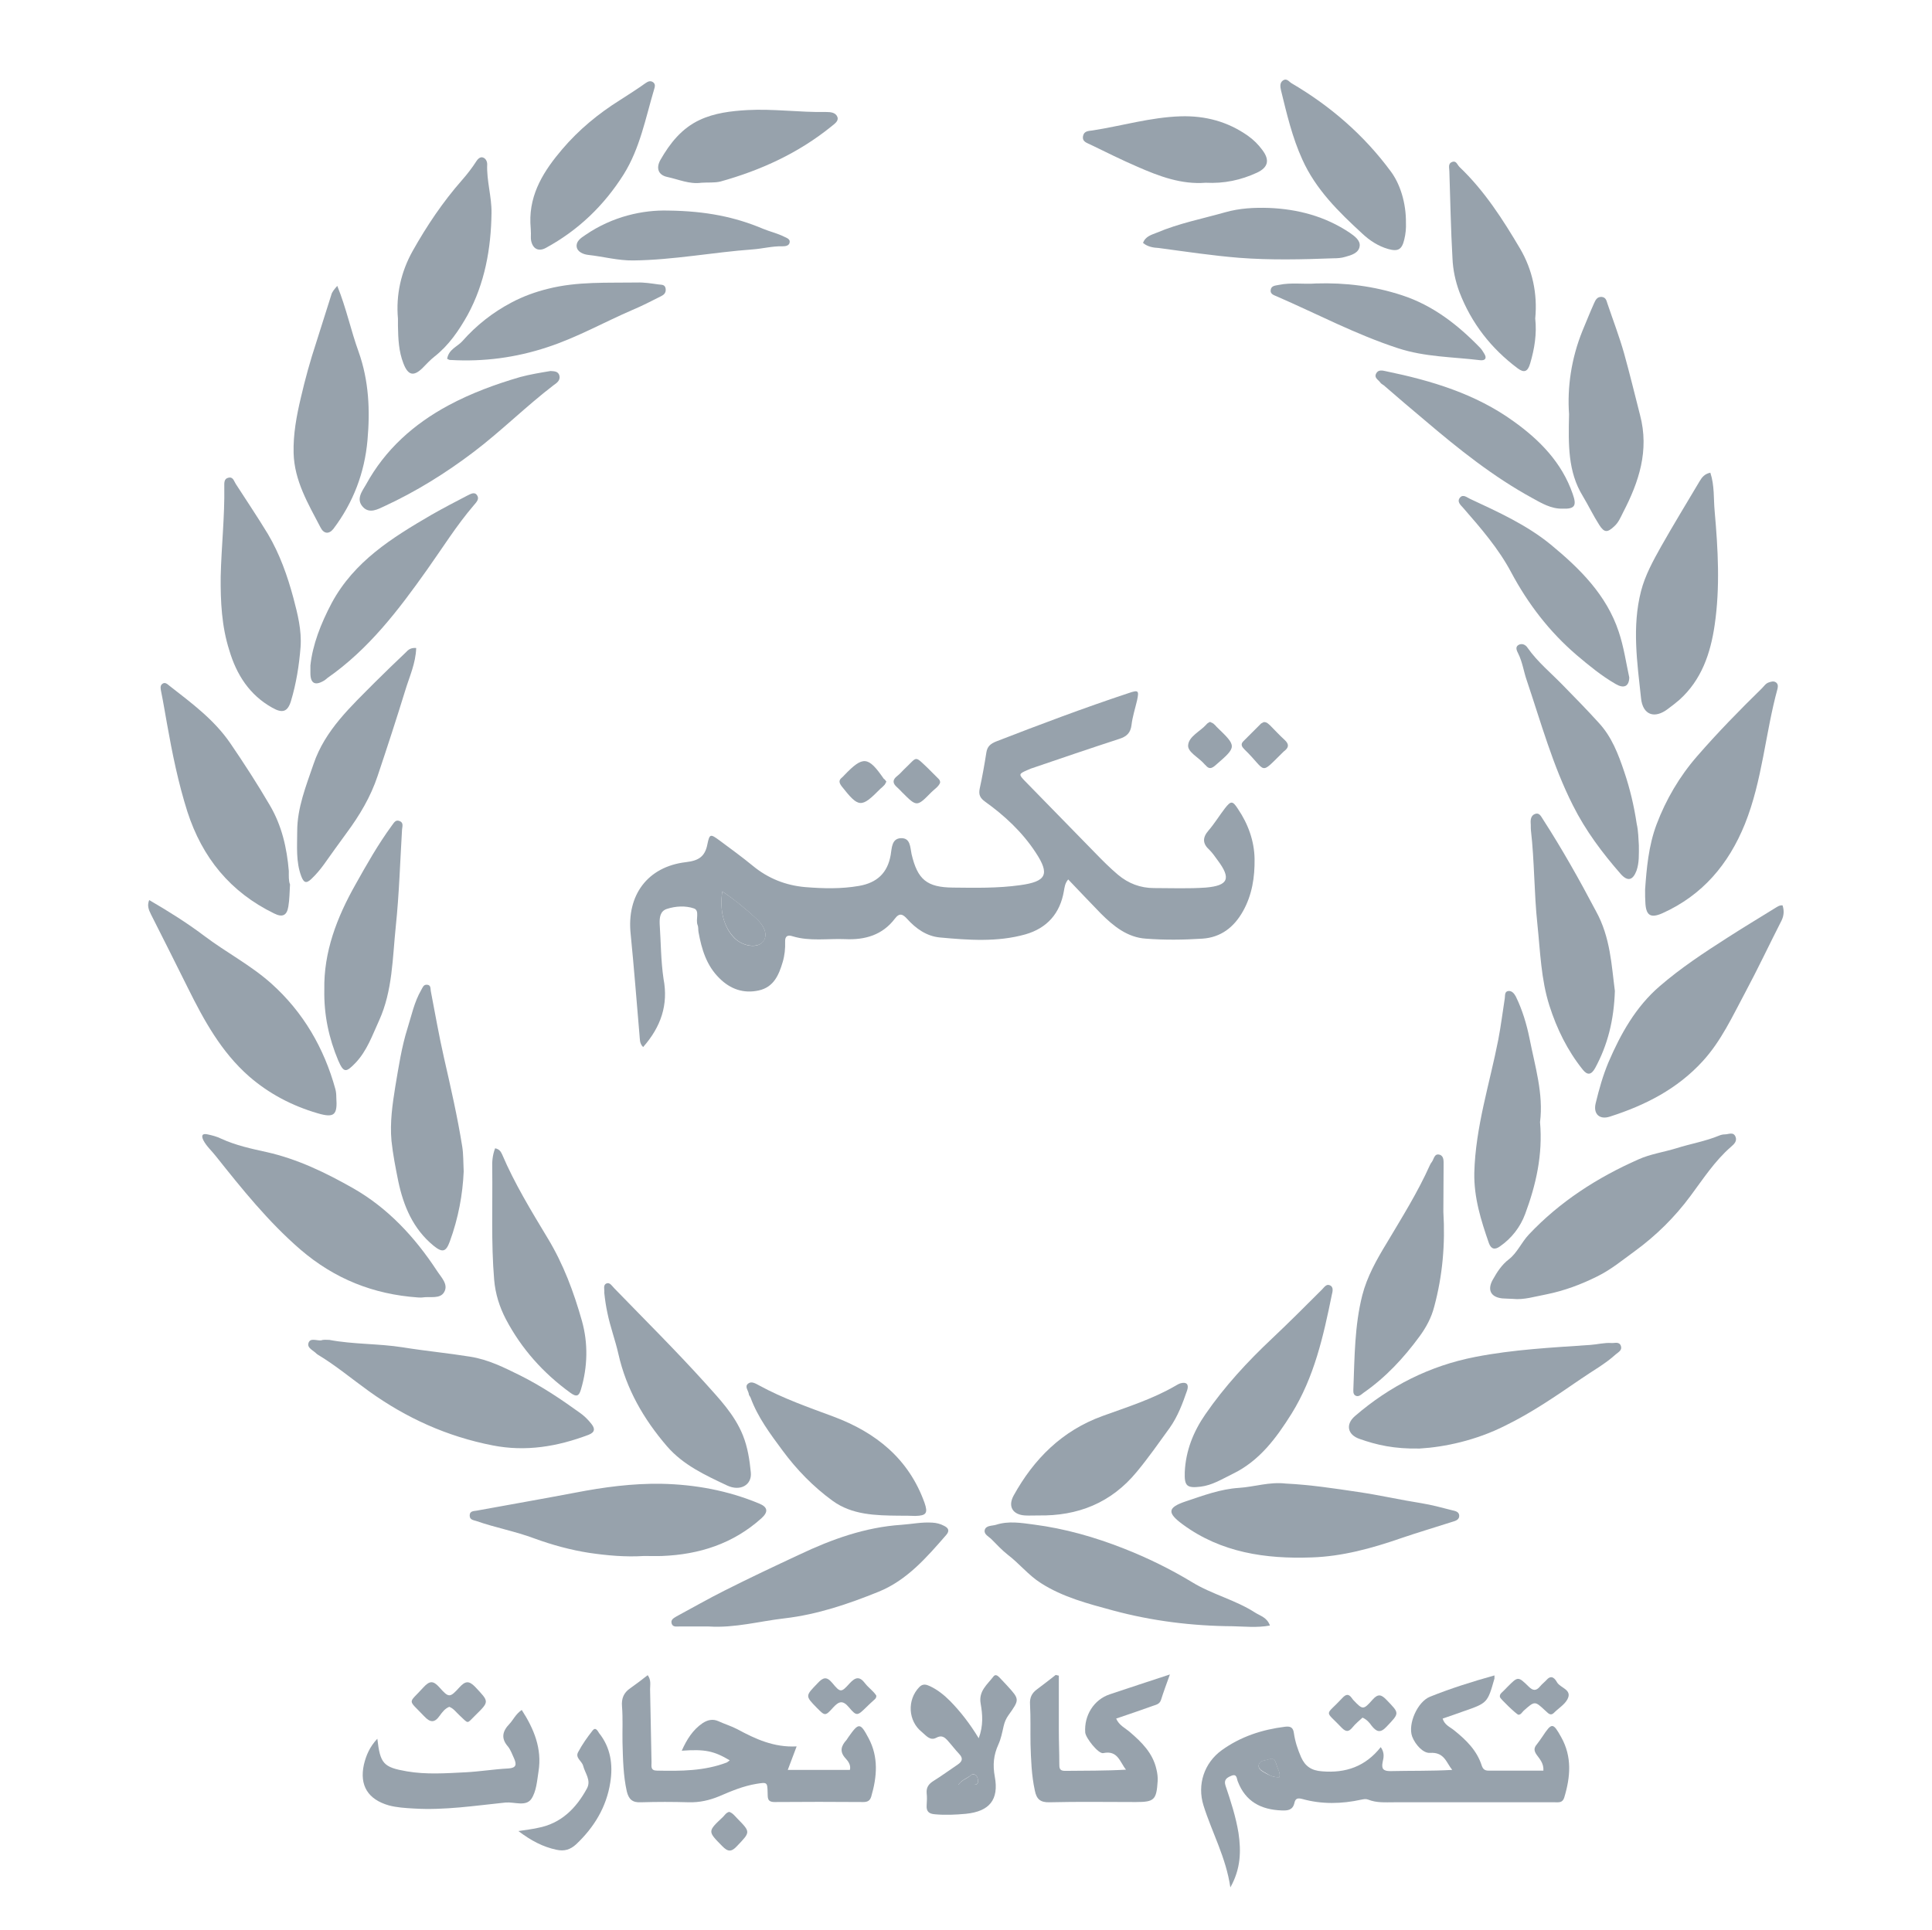<?xml version="1.0" encoding="utf-8"?>
<!-- Generator: Adobe Illustrator 28.3.0, SVG Export Plug-In . SVG Version: 6.00 Build 0)  -->
<svg version="1.1" id="Layer_1" xmlns="http://www.w3.org/2000/svg" xmlns:xlink="http://www.w3.org/1999/xlink" x="0px" y="0px"
	 viewBox="0 0 805.4 804.9" style="enable-background:new 0 0 805.4 804.9;" xml:space="preserve">
<style type="text/css">
	.st0{fill:#97A2AC;}
</style>
<g>
	<path class="st0" d="M268.1,436.6c-1.6-1.6-1.3-3.3-1.5-4.9c-1.2-14.1-2.3-28.2-3.7-42.3c-1.7-16.1,7-28,23-29.9
		c5.2-0.6,8-2.2,9-7.5c0.9-4.4,1.3-4.3,5-1.6c4.7,3.5,9.4,6.9,13.9,10.6c6.4,5.3,13.8,8.2,21.9,8.9c7.4,0.6,14.9,0.8,22.4-0.5
		c7.5-1.3,11.9-5.4,13.2-12.9c0.5-2.9,0.4-6.8,4.2-7c4.1-0.2,3.9,3.8,4.5,6.6c2.5,10.7,6.4,13.9,17.3,14c9.3,0.1,18.6,0.3,27.9-1
		c11-1.5,12.6-4.5,6.5-13.7c-5.5-8.4-12.9-15.3-21-21.1c-2.1-1.5-2.8-2.9-2.3-5.4c1.1-5,2-10.1,2.8-15.2c0.4-2.5,1.8-3.6,4-4.5
		c18.3-7.1,36.6-14,55.3-20.2c4.1-1.4,4.4-1.1,3.5,3.1c-0.8,3.4-1.9,6.8-2.3,10.2c-0.4,3.3-2,4.8-5.1,5.8
		c-12.3,4-24.6,8.2-36.9,12.4c-0.5,0.2-0.9,0.4-1.4,0.6c-3.7,1.6-3.7,1.8-1,4.6c9.8,10,19.5,20,29.3,30c3,3.1,6.1,6.2,9.4,9
		c4.4,3.7,9.4,5.6,15.1,5.6c7.2,0,14.4,0.3,21.5-0.2c9.5-0.8,10.7-3.8,5-11.4c-1.1-1.5-2.1-3-3.4-4.3c-2.9-2.6-3-5.1-0.4-8.1
		c2.5-2.9,4.5-6.2,6.8-9.2c2.5-3.2,3.2-3.3,5.4,0.1c4.3,6.3,6.9,13.5,7,21c0.1,7.5-1,14.9-4.8,21.7c-3.8,6.8-9.3,11-17,11.5
		c-7.8,0.5-15.7,0.6-23.5,0c-7.7-0.5-13.5-5.2-18.8-10.5c-4.5-4.6-8.9-9.3-13.6-14.2c-1.4,1.7-1.5,3.3-1.8,4.9
		c-1.6,9.3-7,15.4-16,18c-11.7,3.3-23.8,2.4-35.7,1.3c-5.5-0.5-10-3.7-13.6-7.7c-1.8-2-3.2-2.7-5.1-0.2c-5.2,6.9-12.5,9-20.8,8.6
		c-7.3-0.3-14.7,1-21.9-1.2c-2.1-0.7-3.2,0-3.1,2.3c0.1,2.8-0.2,5.7-1,8.4c-1.6,5.4-3.7,10.5-10,11.9c-6.4,1.4-11.9-0.6-16.4-5.1
		c-5.4-5.3-7.4-12.1-8.7-19.2c-0.2-1,0-2.1-0.4-3c-0.9-2.3,1-6-1.5-6.9c-3.5-1.2-7.6-1-11.3,0.2c-2.8,0.9-3.1,3.6-3,6.2
		c0.5,7.6,0.5,15.4,1.6,22.9C278.7,419,275.5,428.2,268.1,436.6z M301.1,371.7c-1.2,8.1,0.7,15,5,19.4c3.4,3.4,9.2,4.4,11.6,1.9
		c2.5-2.4,1.6-6.4-2.7-10.2C310.8,378.9,306.3,375.2,301.1,371.7z"/>
	<path class="st0" d="M623,698.6c0,1,0,1.1,0,1.3c-2.9,10.2-2.9,10.2-13,13.7c-2.8,1-5.6,2-8.6,3c0.8,2.7,3.1,3.5,4.8,4.9
		c5,4,9.5,8.4,11.5,14.7c0.5,1.5,1.3,2.1,2.8,2.1c7.6,0,15.2,0,22.9,0c0.2-3-1.5-4.8-2.8-6.6c-1.2-1.7-1.2-2.9,0.1-4.4
		c0.8-1,1.6-2.2,2.3-3.2c3.9-5.9,4.4-5.9,7.8,0.2c4.6,8.2,3.9,16.6,1.3,25.2c-0.7,2.3-2.3,2-3.9,2c-7,0-14,0-21,0
		c-15.3,0-30.7,0-46,0c-3.7,0-7.3,0.3-10.8-1.1c-1-0.4-1.9-0.2-2.9,0c-8.2,1.8-16.5,2-24.7-0.3c-2-0.5-2.8-0.1-3.2,1.7
		c-0.7,3-2.8,3.2-5.3,3.1c-8.6-0.3-15.1-3.7-18.3-12.1c-0.5-1.2-0.3-3.4-2.8-2.3c-1.9,0.8-3.1,1.7-2.3,4.1c2.2,6.5,4.3,13,5.4,19.7
		c1.1,7.5,1,14.9-3.4,22.7c-1.8-12.5-7.7-23-11.2-34.2c-2.7-8.7,0.3-17.7,7.6-23c7.9-5.7,16.8-8.6,26.4-9.8c2.4-0.3,3.4,0.4,3.7,2.7
		c0.5,3.5,1.6,6.8,3,10c1.7,3.8,4.3,5.6,8.8,5.9c9.8,0.8,18-2,24.4-10.1c1.7,2.4,1.2,4.4,0.8,6.2c-0.6,2.9,0.3,3.8,3.2,3.8
		c8.5-0.2,17,0,25.8-0.5c-2.5-3-3.2-7.5-9.3-7.1c-2.8,0.2-6.1-3.4-7.4-6.8c-1.9-5.2,2.2-14.5,7.4-16.6
		C604.8,704,613.7,701.2,623,698.6z M533.4,741c0.3-2-0.7-3.2-1.1-4.6c-0.5-1.4-0.8-3.7-3.2-2.8c-1.5,0.5-3.8,0.4-4.3,2.1
		c-0.6,2.2,1.7,3,3.2,3.9C529.5,740.4,531.2,741.2,533.4,741z"/>
	<path class="st0" d="M630.7,541.6c-1.7-0.1-3.1-0.1-4.4-0.2c-4.8-0.5-6.4-3.5-4-7.8c1.8-3.2,3.7-6.2,6.7-8.5
		c3.5-2.7,5.2-7,8.3-10.3c13-13.8,28.6-23.8,45.8-31.4c4.9-2.2,10.5-3,15.7-4.6c6-1.9,12.1-2.9,17.9-5.3c0.7-0.3,1.6-0.5,2.4-0.5
		c1.5,0,3.5-1.2,4.4,1c0.7,1.8-0.5,3-1.9,4.2c-6.8,5.9-11.6,13.4-16.9,20.5c-6.5,8.8-14.3,16.5-23.2,23c-5.1,3.7-9.9,7.7-15.6,10.5
		c-6.8,3.4-13.8,6-21.2,7.5C639.9,540.6,635.2,542.1,630.7,541.6z"/>
	<path class="st0" d="M137.3,558.7c10.1,1.9,20.5,1.5,30.6,3.1c9.3,1.5,18.8,2.4,28.1,3.9c7.6,1.2,14.1,4.5,20.8,7.8
		c8.8,4.4,16.9,9.8,24.8,15.5c1.9,1.3,3.6,3,5,4.8c1.4,1.8,1.6,3.4-1.3,4.5c-13,4.9-26.1,7.1-39.9,4.4c-19-3.7-36-11.4-51.6-22.6
		c-7.1-5.1-13.9-10.8-21.4-15.3c-0.1-0.1-0.3-0.2-0.4-0.3c-1.3-1.4-4.1-2.4-3.4-4.5c0.7-2.3,3.4-0.9,5.3-1.1
		C134.9,558.5,136.1,558.7,137.3,558.7z"/>
	<path class="st0" d="M174.2,541c-18.5-1.3-34.7-7.7-49-20c-13.4-11.6-24.3-25.2-35.2-38.9c-1.7-2.2-3.9-4.1-5.2-6.6
		c-1-2-0.5-3,1.7-2.5c1.9,0.4,3.9,0.9,5.7,1.8c6.1,2.8,12.6,4.2,19,5.6c12.9,2.9,24.6,8.6,35.9,15c14.6,8.3,25.8,20.4,35,34.4
		c1.8,2.8,4.9,5.7,3.1,8.9c-1.7,3.1-5.9,1.8-9.1,2.3C175.5,541.1,174.8,541,174.2,541z"/>
	<path class="st0" d="M743.1,377.5c0.7,2.2,0.6,4.2-0.4,6.3c-5.1,10-9.9,20.2-15.2,30.1c-5.3,9.9-10,20.2-17.7,28.6
		c-10.6,11.6-24,18.4-38.7,23.1c-4.3,1.4-7-1.1-5.9-5.6c1.4-5.8,3-11.5,5.3-17c5.1-11.9,11.4-23.2,21.4-31.8
		c8.8-7.6,18.5-14,28.2-20.2c6.5-4.2,13.2-8.2,19.8-12.3C740.9,378.1,741.8,377.4,743.1,377.5z"/>
	<path class="st0" d="M268.5,648.8c-7.7,0.5-15.4-0.2-22.9-1.3c-7.7-1.2-15.4-3.3-22.8-6c-8-3-16.3-4.5-24.3-7.3
		c-1.3-0.4-2.7-0.5-2.7-2.3c0-1.9,1.7-1.8,2.9-2c13.7-2.5,27.4-4.9,41.1-7.5c11.9-2.3,23.8-3.9,36-3.7c14,0.3,27.6,2.8,40.6,8.2
		c3.7,1.5,4,3.5,1,6.2c-11.8,10.6-25.9,15.1-41.4,15.7C273.5,648.9,271,648.8,268.5,648.8z"/>
	<path class="st0" d="M591.8,604c-10.7,0.2-17.9-1.5-25-4c-5-1.7-6-6-2-9.5c14.6-12.6,31.2-21,50.2-24.7c15.9-3.1,31.9-3.9,47.9-5
		c3-0.2,5.9-1,8.9-0.8c1.4,0.1,3.2-0.7,3.9,1.2c0.6,1.8-0.9,2.5-2.1,3.5c-4.5,4.1-9.7,6.9-14.6,10.3c-10.2,7-20.5,14.1-31.6,19.5
		C615.3,600.6,602.2,603.4,591.8,604z"/>
	<path class="st0" d="M536,618.6c10.1,0.5,20.1,2,30.1,3.5c8.9,1.3,17.6,3.3,26.5,4.7c4.2,0.7,8.4,1.8,12.6,2.9
		c1.2,0.3,2.9,0.5,3.1,2.1c0.2,1.9-1.6,2.4-3,2.8c-7.1,2.3-14.3,4.4-21.3,6.8c-12.1,4.2-24.5,7.6-37.2,8c-19.2,0.7-37.8-2-53.8-13.8
		c-6.5-4.8-6.4-7,1.4-9.6c7.2-2.4,14.3-5.1,22.1-5.6C522.8,620,529.2,617.8,536,618.6z"/>
	<path class="st0" d="M62.2,375.3c7.9,4.6,15.6,9.4,22.9,14.9c9.1,6.9,19.4,12.2,28,19.9c13.3,11.9,22,26.9,26.7,44
		c0.3,1.1,0.4,2.3,0.4,3.5c0.5,7.2-0.7,8.7-7.8,6.6c-10.6-3.1-20.2-8.1-28.6-15.4c-11.6-10.2-18.8-23.4-25.5-36.9
		c-5.1-10.2-10.2-20.5-15.4-30.7C61.9,379.2,61.3,377.5,62.2,375.3z"/>
	<path class="st0" d="M685.8,370.9c0.6-8.5,1.4-18.2,4.8-27.2c3.9-10.3,9.5-19.9,16.9-28.4c8.6-9.9,17.7-19.2,27-28.3
		c0.9-0.9,1.6-2.1,3-2.5c1-0.3,1.8-0.6,2.8,0c1,0.7,0.9,1.7,0.7,2.7c-5.1,18.6-6.3,38.2-13.6,56.4c-6.8,16.8-17.7,29.7-34.4,37.2
		c-5,2.2-6.9,0.9-7.1-4.7C685.8,374.8,685.8,373.4,685.8,370.9z"/>
	<path class="st0" d="M120.9,368.8c-0.2,3.3-0.2,6.3-0.7,9.2c-0.6,3.8-2.5,4.6-5.9,2.9c-18.3-8.9-30-23.3-36.2-42.5
		c-3.8-12-6.3-24.3-8.5-36.7c-0.8-4.4-1.5-8.8-2.4-13.2c-0.2-1.1-0.6-2.5,0.4-3.3c1.2-1,2.2,0.1,3.1,0.8c9.2,7.2,18.5,14,25.3,23.9
		c5.8,8.5,11.3,17,16.5,25.9c5,8.5,7.1,17.8,7.9,27.4C120.4,365.3,120.3,367.3,120.9,368.8z"/>
	<path class="st0" d="M332.1,728.2c-1.4,3.7-2.5,6.6-3.7,9.8c8.9,0,17.3,0,25.9,0c0.5-2-0.7-3.6-1.8-4.8c-2.6-2.8-1.9-5.2,0.4-7.7
		c0.3-0.4,0.5-0.8,0.8-1.2c4.3-6.1,4.9-6.1,8.4,0.5c4.2,7.9,3.5,16.1,1.1,24.3c-0.5,1.7-1.5,2.3-3.3,2.3c-12.3-0.1-24.7-0.1-37,0
		c-3.2,0-2.8-1.9-2.9-3.9c-0.1-4.4-0.2-4.4-4.6-3.7c-5.5,0.9-10.5,3-15.6,5.2c-4.1,1.7-8.2,2.6-12.6,2.5c-6.7-0.2-13.3-0.2-20,0
		c-3.6,0.2-5.1-1.3-5.9-4.5c-1.5-6.7-1.6-13.5-1.8-20.4c-0.1-5,0.2-10-0.2-15c-0.3-3.4,0.7-5.8,3.5-7.7c2.4-1.7,4.8-3.5,7.2-5.4
		c1.5,2,1,4,1,5.9c0.2,10.2,0.4,20.3,0.6,30.5c0,1.6-0.5,3.4,2.3,3.4c9.9,0.2,19.7,0.2,29.1-3.4c0.4-0.2,0.8-0.6,1.2-0.9
		c-6.6-3.9-10.3-4.7-20-4c2.1-4.7,4.6-8.7,8.7-11.5c2-1.3,4.2-1.9,6.6-0.8c2.6,1.2,5.3,2,7.8,3.3
		C314.9,725.1,322.6,728.7,332.1,728.2z"/>
	<path class="st0" d="M529.4,677.8c-5.5,1-10.5,0.4-15.4,0.3c-17-0.1-33.8-2.2-50.1-6.6c-10.3-2.8-20.8-5.5-30-11.4
		c-5.2-3.3-9-8.2-13.9-11.9c-2.4-1.9-4.5-4.2-6.7-6.4c-1.1-1.1-3.2-2-2.8-3.8c0.5-2,3-1.7,4.7-2.2c5.2-1.7,10.5-0.8,15.8-0.1
		c13,1.7,25.3,5.2,37.5,10c9.9,3.9,19.3,8.5,28.4,14c8.3,5.1,18.1,7.4,26.3,12.7C525.4,673.8,528.2,674.4,529.4,677.8z"/>
	<path class="st0" d="M713,197.1c1.8,5.5,1.3,10.9,1.8,16.1c1.4,15.8,2.3,31.7,0,47.4c-1.7,11.7-5.4,22.9-14.8,31.3
		c-1.5,1.3-3.1,2.5-4.7,3.7c-5.6,4.3-10.5,2.5-11.2-4.5c-1.6-14.9-3.8-29.8,0-44.6c1.7-6.6,5-12.6,8.3-18.5
		c5.2-9.2,10.7-18.2,16.1-27.3C709.5,199,710.6,197.6,713,197.1z"/>
	<path class="st0" d="M295.5,678.2c-4.2,0-8.3,0-12.5,0c-1.1,0-2.5,0.3-3-1.2c-0.5-1.7,0.9-2.3,2-3c6.7-3.6,13.3-7.4,20.1-10.8
		c10.3-5.2,20.7-10.1,31.2-15c13.5-6.4,27.4-11.4,42.5-12.4c4.3-0.3,8.5-1.2,12.9-0.9c1.7,0.1,3.3,0.5,4.8,1.3
		c1.9,0.9,2.5,2.1,0.9,3.9c-8.1,9.3-16.3,18.8-28.1,23.6c-12.6,5.1-25.5,9.5-39.2,11.1C316.6,676,306.3,678.9,295.5,678.2z"/>
	<path class="st0" d="M673.2,413.2c-0.4,12.2-3,22.5-8.2,32.1c-1.6,2.9-3.2,3.2-5.2,0.7c-6.4-8-10.8-17-13.9-26.7
		c-3.5-11-3.8-22.5-5-33.9c-1.4-13.1-1.2-26.2-2.7-39.2c-0.1-1,0-2-0.1-3c-0.1-1.6,0.2-3.2,1.8-3.8c1.8-0.7,2.5,1,3.3,2.2
		c8,12.4,15.2,25.2,22.1,38.3C671.4,390.9,671.8,402.7,673.2,413.2z"/>
	<path class="st0" d="M193.3,488.5c-0.4,9.4-2.2,19.4-5.8,29.2c-1.6,4.4-3.1,4.7-6.8,1.7c-8.5-7-12.5-16.5-14.7-27
		c-1.1-5.5-2.2-11-2.8-16.7c-0.7-7.7,0.4-15.2,1.6-22.7c1.4-8.2,2.6-16.4,5.1-24.3c1.7-5.4,2.8-10.9,5.7-15.9c0.6-1,0.9-2.3,2.4-2.2
		c1.7,0.1,1.4,1.6,1.6,2.7c1.8,9.3,3.4,18.6,5.5,27.8c2.8,12.3,5.6,24.5,7.6,37C193.2,481.3,193.1,484.4,193.3,488.5z"/>
	<path class="st0" d="M206.4,478.8c1.9,0.4,2.4,1.5,2.9,2.5c5.2,12.2,12.1,23.5,18.9,34.8c6.7,11,11,22.7,14.4,34.7
		c2.6,9.3,2.4,19.1-0.4,28.5c-0.8,2.8-1.8,3.4-4.5,1.4c-11.3-8.2-20.3-18.3-26.8-30.6c-2.7-5.2-4.4-10.6-4.9-16.5
		c-1.3-15.5-0.6-30.9-0.8-46.4C205.1,484.4,205.3,481.7,206.4,478.8z"/>
	<path class="st0" d="M654.1,172.7c-0.8-11.1,0.9-23.2,5.6-34.8c1.6-3.8,3.1-7.6,4.8-11.4c0.6-1.3,1.2-2.8,3.2-2.7
		c1.8,0.2,2,1.6,2.4,2.8c2.3,6.8,4.9,13.6,6.9,20.6c2.4,8.6,4.5,17.3,6.7,25.9c3.9,14.8-0.5,27.9-7.1,40.6c-1,2-1.9,4.2-3.7,5.8
		c-2.8,2.6-4.1,2.7-6.2-0.6c-2.5-3.9-4.5-8.1-6.9-12.1C653.6,196.7,653.8,185.4,654.1,172.7z"/>
	<path class="st0" d="M251.9,539c0.2-1.3-0.7-3.3,1.1-3.9c1.3-0.4,2.2,1.2,3.1,2.1c12.6,13,25.5,25.8,37.7,39.3
		c6,6.7,12.4,13.3,15.9,22c2,5,2.8,10.3,3.3,15.5s-4.4,8-9.9,5.4c-9.1-4.3-18.3-8.5-25.1-16.4c-9.7-11.3-16.9-23.8-20.2-38.4
		c-1.3-5.8-3.4-11.3-4.6-17.2C252.6,544.6,252.2,541.9,251.9,539z"/>
	<path class="st0" d="M140.6,119.2c3.8,9.4,5.7,18.7,8.9,27.5c4.3,12.1,4.8,24.4,3.7,36.8c-1.2,13.6-5.9,26-14.2,37
		c-1.8,2.3-4,2.2-5.4-0.6c-5.1-9.8-10.9-19.4-11.2-31c-0.2-7.8,1.2-15.4,3-23c1.8-7.8,3.9-15.4,6.4-23c2.1-6.6,4.2-13.2,6.3-19.9
		C138.4,121.7,139.4,120.6,140.6,119.2z"/>
	<path class="st0" d="M493.9,613.8c0.4-8.9,3.6-16.9,8.6-24.1c8-11.6,17.5-21.9,27.7-31.5c7.1-6.7,14-13.6,20.9-20.5
		c0.9-0.9,1.8-2.4,3.2-1.8c1.8,0.7,1.2,2.7,0.9,4c-3.5,17.2-7.3,34.3-16.8,49.6c-6.4,10.2-13.4,19.7-24.6,25.1
		c-4.3,2.1-8.4,4.7-13.3,5.3C494.7,620.6,493.7,619.6,493.9,613.8z"/>
	<path class="st0" d="M165.9,132.9c-0.9-10,1.3-19.6,6.1-28.2c5.9-10.5,12.6-20.5,20.6-29.6c2.2-2.5,4.2-5.1,6-7.9
		c0.5-0.8,1.6-2,2.8-1.5c1.1,0.4,1.7,1.6,1.7,2.8c-0.3,6.8,1.9,13.5,1.8,20.3c-0.2,14.9-2.8,29.4-10,42.6
		c-3.6,6.4-7.8,12.6-13.8,17.3c-1.8,1.4-3.4,3.2-5,4.8c-3.7,3.6-6,3-7.9-1.9c-2-5.1-2.2-10.3-2.3-15.7
		C165.9,134.9,165.9,133.9,165.9,132.9z"/>
	<path class="st0" d="M92,240.3c0.3-12.5,1.7-24.9,1.5-37.4c0-1.4-0.2-3.3,1.7-3.7c2-0.5,2.3,1.4,3.1,2.6c4.5,7,9.1,13.8,13.4,20.9
		c4.9,8.3,8.1,17.3,10.6,26.6c1.8,6.8,3.5,13.5,3,20.5c-0.6,7.6-1.8,15.2-4,22.5c-1.4,4.6-3.6,5.2-7.8,2.8
		c-9.5-5.3-14.9-13.8-17.9-23.9C92.4,261.2,91.9,250.8,92,240.3z"/>
	<path class="st0" d="M173.5,270.2c-0.2,6.4-2.8,11.9-4.5,17.5c-3.7,12-7.6,24-11.6,35.9c-2.9,8.7-7.5,16.4-12.9,23.7
		c-3.2,4.4-6.4,8.8-9.5,13.2c-1.6,2.2-3.3,4.2-5.2,6c-2.2,2.1-3.2,1.5-4.2-1.1c-2.3-6.1-1.7-12.5-1.7-18.8c0-9.8,3.7-18.9,6.8-28
		c4.8-14.2,15.6-24,25.7-34.2c4.2-4.2,8.5-8.3,12.8-12.4C170.1,271,171.2,270,173.5,270.2z"/>
	<path class="st0" d="M683.2,352.5c0,3.7,0.2,7.2-1,10.6c-1.5,3.9-3.6,4.6-6.5,1.4c-7.7-8.8-14.7-18.1-20-28.7
		c-8.4-16.6-13.3-34.5-19.2-52c-1.3-3.7-1.8-7.7-3.6-11.3c-0.6-1.2-1.3-2.6,0-3.5c1.4-0.9,3-0.3,3.9,1.1c4.2,6,9.9,10.6,14.9,15.8
		c5,5.1,9.9,10.1,14.7,15.4c5.5,5.9,8.2,13.1,10.7,20.5c2.4,7.1,4.1,14.3,5.2,21.7C683,346.5,683,349.7,683.2,352.5z"/>
	<path class="st0" d="M374.7,632c-9.7-0.1-19.5-0.3-27.6-6.2c-8-5.8-15-13-20.9-21c-5.1-6.9-10.3-13.8-13.3-22
		c-0.2-0.5-0.6-0.9-0.7-1.3c-0.1-1.6-2-3.3-0.3-4.6c1.4-1.1,3.1,0,4.6,0.8c9.9,5.4,20.5,9.1,31,13c17.6,6.6,31.3,17.5,37.9,35.9
		c1.5,4.3,0.8,5.4-3.8,5.5C379.3,632,377,632,374.7,632z"/>
	<path class="st0" d="M601.7,505.3c0.8,13.4-0.3,26.5-3.8,39.5c-1.2,4.7-3.4,8.7-6.1,12.4c-6.6,9-14.1,17.1-23.3,23.5
		c-1,0.7-2.1,2-3.5,1.2c-1.1-0.7-0.8-2.1-0.8-3.2c0.5-12.9,0.5-26,3.7-38.6c2-7.8,6-14.9,10.2-21.8c6.3-10.6,12.9-21.1,18-32.5
		c0.2-0.5,0.5-0.9,0.8-1.3c0.9-1.2,1-3.7,3.3-3c1.8,0.6,1.6,2.7,1.6,4.4C601.8,492.3,601.7,498.8,601.7,505.3z"/>
	<path class="st0" d="M432.8,631.9c-1.8,0-3.7,0.1-5.5,0c-5.1-0.3-7.2-3.7-4.8-8.2c8.5-15.4,20.3-27.2,37.2-33.3
		c10.2-3.7,20.7-7,30.2-12.5c0.7-0.4,1.5-0.9,2.2-1.1c2.5-0.7,3.6,0.4,2.8,2.9c-1.9,5.5-3.9,10.9-7.3,15.7
		c-4.5,6.2-8.8,12.4-13.7,18.3C463.2,626.7,449.3,632.2,432.8,631.9z"/>
	<path class="st0" d="M642,467.9c1.2,13.6-1.7,26.2-6.2,38.3c-2,5.4-5.6,10.1-10.5,13.5c-2.2,1.6-3.7,1.1-4.6-1.3
		c-3.3-9.5-6.3-19-6.1-29.4c0.5-19.1,6.4-37.1,10-55.5c1.1-5.7,1.8-11.5,2.7-17.2c0.2-1.2-0.2-3,1.7-3.1c1.3,0,2.2,1,2.9,2.3
		c2.7,5.5,4.5,11.5,5.7,17.4C639.9,444.6,643.5,456.1,642,467.9z"/>
	<path class="st0" d="M135.2,412.7c-0.3-15.7,5.2-30.1,13-43.9c4.7-8.4,9.4-16.7,15.1-24.5c1-1.3,1.6-2.7,3.4-1.9
		c1.6,0.7,1,2.3,0.9,3.5c-0.8,13.4-1.2,26.9-2.6,40.3c-1.4,13.3-1.3,26.9-7,39.4c-2.8,6.1-5,12.6-9.9,17.7c-3.8,3.9-4.8,4.2-7.1-1.1
		C137.1,432.9,135,423.2,135.2,412.7z"/>
	<path class="st0" d="M679.2,282.5c-0.1,3.8-2.3,4.7-5.7,2.7c-5.9-3.4-11.1-7.7-16.3-12.1c-11.3-9.7-20.2-21.3-27.2-34.4
		c-5.3-10-12.7-18.5-20.1-27c-1.1-1.2-2.7-2.6-1.2-4.3c1.3-1.4,2.8,0,4.1,0.6c11.8,5.5,23.7,10.9,33.7,19.1
		c12,9.9,23.2,20.9,28.3,36.3C676.9,269.6,677.9,276.5,679.2,282.5z"/>
	<path class="st0" d="M441.4,698.7c0,7.6,0,15.2,0,22.8c0,4.7,0.2,9.3,0.2,14c0,1.6,0,2.9,2.3,2.9c8.4-0.1,16.9,0,25.5-0.5
		c-2.6-3.2-3.4-8.2-9.5-6.9c-2,0.4-7.3-6.3-7.5-8.6c-0.5-7.1,3.6-13.7,10.2-15.9c8-2.7,16-5.3,25.1-8.3c-1.5,4.2-2.7,7.4-3.7,10.6
		c-0.6,1.8-2,2-3.4,2.5c-5,1.8-10,3.5-15.3,5.3c1.2,2.8,3.7,3.9,5.7,5.6c5,4.3,9.6,8.8,11.1,15.6c0.4,1.6,0.6,3.3,0.5,4.9
		c-0.5,7.8-1.4,8.7-9.1,8.7c-12,0-24-0.2-36,0.1c-3.8,0.1-5.4-1.3-6.1-4.9c-1.4-6.4-1.6-12.9-1.8-19.3c-0.1-5.5,0.1-11-0.2-16.5
		c-0.2-2.9,0.7-4.8,2.9-6.4c2.6-1.9,5.2-4,7.8-6C440.5,698.5,441,698.6,441.4,698.7z"/>
	<path class="st0" d="M640,132.8c0.7,6.4-0.3,12.6-2.1,18.7c-1,3.5-2.5,4.1-5.2,2.1c-11.1-8.3-19.3-18.8-24.3-31.8
		c-1.7-4.6-2.7-9.3-2.9-14.1c-0.7-12.1-0.9-24.2-1.3-36.3c0-1.4-0.7-3.2,1.2-3.9c1.7-0.6,2.1,1.2,3,2.1
		c10.4,9.9,18.1,21.9,25.3,34.1C638.8,112.4,641,122.4,640,132.8z"/>
	<path class="st0" d="M586.1,93c0.1,2-0.1,4.5-0.7,6.9c-1,4.2-2.6,5.1-6.8,3.9c-4.1-1.2-7.6-3.5-10.6-6.3
		c-9.9-9.1-19.5-18.5-25.1-31c-4.2-9.2-6.5-19.1-8.9-28.9c-0.3-1.4-0.6-3.1,0.9-4.1c1.5-1,2.5,0.6,3.5,1.2
		c16.2,9.5,30.2,21.6,41.4,36.8C583.6,76.6,586.2,84.5,586.1,93z"/>
	<path class="st0" d="M229.5,154.7c1.6,0.1,3.2,0.1,3.7,1.9c0.5,2-1.1,3.1-2.4,4c-11.5,8.8-21.8,19.1-33.4,27.9
		c-11.6,8.8-24,16.5-37.2,22.6c-2.6,1.2-6.1,3.2-8.8,0.4c-3.2-3.3-0.4-6.7,1.2-9.5c8-14.6,19.9-25.2,34.4-33
		c9.5-5.1,19.6-8.8,29.9-11.8C221,156.1,225.3,155.4,229.5,154.7z"/>
	<path class="st0" d="M129.4,277.5c0.9-8.6,4.3-17.4,8.9-26.1c9.4-17.4,25.2-27.2,41.5-36.7c4.9-2.8,9.9-5.4,14.9-8
		c1.3-0.6,3-1.8,4.1-0.3c1.2,1.6-0.1,2.9-1.3,4.3c-7.2,8.4-13.1,17.9-19.5,26.9c-11.9,16.8-24.3,33.1-41.5,45.1
		c-0.5,0.4-1,0.9-1.6,1.2c-3.6,2.1-5.5,1-5.5-3.2C129.4,280,129.4,279.3,129.4,277.5z"/>
	<path class="st0" d="M651.3,212.1c-4.7,0.1-8.7-2.3-12.5-4.4c-16.3-8.9-30.8-20.5-44.9-32.5c-5.7-4.8-11.4-9.6-17-14.5
		c-0.5-0.4-1.2-0.7-1.5-1.2c-0.8-1.2-2.7-1.9-1.7-3.8c0.9-1.7,2.7-1.2,4.1-0.9c18.9,3.9,37.3,9.4,53.2,20.9
		c10.9,7.8,20.1,17.2,24.6,30.2C657.4,210.9,656.5,212.3,651.3,212.1z"/>
	<path class="st0" d="M186.4,149.6c0.7-4,4.2-5,6.3-7.3c5.9-6.7,12.8-12.1,20.6-16.2c4.7-2.5,9.9-4.4,15.2-5.7
		c12.3-3.1,24.7-2.4,37.1-2.6c3-0.1,6,0.4,8.9,0.8c1.3,0.2,2.7-0.1,3,1.8c0.2,1.7-0.7,2.5-1.9,3.1c-4,2-8,4.1-12.1,5.8
		c-11.8,5.1-23.1,11.5-35.4,15.5c-13,4.3-26.4,6.1-40.2,5.3C187.4,150.2,187,149.9,186.4,149.6z"/>
	<path class="st0" d="M221.1,92.9c-0.4-12.3,5.8-21.9,13.3-30.7c6.9-8.1,15-14.8,24.1-20.5c3.6-2.3,7.2-4.6,10.7-7.1
		c1-0.7,2.1-1.1,3.2-0.2c0.9,0.8,0.6,1.9,0.3,2.8c-3.6,12.1-5.9,24.6-12.7,35.5c-8.2,13-18.9,23.3-32.5,30.7c-3,1.6-5.4,0.4-6.1-3.1
		c-0.1-0.5-0.1-1-0.1-1.5C221.4,96.9,221.2,94.9,221.1,92.9z"/>
	<path class="st0" d="M292.4,76.2c-5,0.7-9.5-1.4-14.2-2.4c-3.8-0.8-4.8-3.7-2.9-7.1c4-7,8.9-13.2,16.4-16.7
		c6.2-2.9,13-3.7,19.8-4.1c11-0.6,21.9,1,32.9,0.8c1.9,0,4,0.2,4.7,2.1c0.6,1.7-1.2,2.8-2.5,3.9c-13.7,11.1-29.4,18.3-46.3,23
		C297.8,76.3,295,76,292.4,76.2z"/>
	<path class="st0" d="M502.6,76.2c-10.1,0.8-19.4-2.7-28.5-6.7c-6.5-2.8-12.9-6-19.3-9.1c-1.5-0.8-3.8-1.2-3.3-3.7
		c0.4-2.1,2.3-2.1,3.9-2.3c12.3-1.9,24.2-5.5,36.8-5.9c10.3-0.3,19.6,2.2,28,8.1c2.4,1.7,4.3,3.6,6,5.9c3.2,4.2,2.5,7.3-2.2,9.5
		C517.3,75.1,510.3,76.6,502.6,76.2z"/>
	<path class="st0" d="M476.5,101.3c1-2.8,3.6-3.4,5.8-4.3c9.2-3.9,19-5.8,28.5-8.5c6-1.7,12.1-2,18.2-1.8
		c12.1,0.5,23.4,3.5,33.6,10.3c2,1.4,4.6,3.2,4.2,5.7c-0.4,2.8-3.4,3.7-6,4.4c-1.6,0.5-3.3,0.6-4.9,0.6c-13.1,0.5-26.3,0.8-39.3-0.2
		c-11.2-0.9-22.4-2.6-33.6-4.1C480.8,103.3,478.4,102.9,476.5,101.3z"/>
	<path class="st0" d="M408,724.8c2-5.3,1.6-10,0.8-14.5c-0.9-5.2,2.8-7.9,5.3-11.2c0.8-1.1,1.7-0.5,2.5,0.3c1,1.1,2.1,2.2,3.1,3.3
		c5.4,5.9,5.4,5.9,0.7,12.5c-1,1.4-1.6,2.8-2,4.5c-0.6,2.6-1.1,5.3-2.2,7.7c-2,4.4-2.4,8.5-1.5,13.4c1.8,9.7-2.3,14.5-12,15.5
		c-4.3,0.4-8.6,0.6-13,0.2c-2.5-0.2-3.6-1.2-3.4-3.8c0.1-1.7,0.2-3.3,0-5c-0.2-2.5,0.9-3.9,3-5.2c3.4-2.1,6.6-4.5,9.9-6.7
		c1.8-1.2,2.5-2.5,0.7-4.4c-1.7-1.8-3.2-3.8-4.9-5.7c-1.3-1.4-2.5-2.3-4.7-1.1c-2.6,1.4-4.3-1-6-2.4c-5.8-4.6-6.2-13.4-1.1-18.7
		c1.5-1.6,3-1.1,4.5-0.4c3.2,1.5,5.9,3.7,8.4,6.2C400.4,713.7,404.3,718.7,408,724.8z M399.5,744.2c2.5,0,4.5,0,6.5,0
		c0.9,0,1.7-0.3,1.7-1.3c0-1-0.1-2-1-2.7c-0.8-0.7-1.6-0.4-2.2,0.2C403,741.6,401,742.1,399.5,744.2z"/>
	<path class="st0" d="M157.3,725c1.2,10.4,2.5,11.9,12.3,13.6c8.1,1.4,16.3,0.8,24.4,0.4c6-0.3,11.9-1.3,17.9-1.6
		c3.4-0.2,3.5-1.7,2.4-4.2c-0.8-1.7-1.4-3.5-2.5-4.9c-3.1-3.5-2.3-6.5,0.6-9.5c1.6-1.7,2.5-4,5.1-5.8c5.1,7.9,8.5,16.1,7,25.6
		c-0.6,3.9-0.9,8.4-3,11.5c-2.3,3.3-7,1.2-10.7,1.5c-12.7,1.3-25.5,3.3-38.3,2.5c-3.5-0.2-7-0.4-10.4-1.3c-8.7-2.5-12.3-8.3-10.4-17
		C152.6,732,154.1,728.4,157.3,725z"/>
	<path class="st0" d="M548.6,118.2c12.2-0.4,24.2,1.1,35.8,4.9c12.9,4.2,23.3,12.3,32.6,21.9c0.7,0.7,1.2,1.6,1.7,2.4
		c1.3,2,0.4,3-1.6,2.8c-11.5-1.4-23-1.3-34.3-5c-17.5-5.7-33.7-14.3-50.5-21.6c-1.1-0.5-2.8-0.9-2.6-2.6c0.2-1.9,1.9-1.9,3.4-2.2
		C538.3,117.7,543.5,118.6,548.6,118.2z"/>
	<path class="st0" d="M278.6,87.8c15.8,0.2,27.9,2.7,39.5,7.6c2.9,1.2,6,1.9,8.8,3.3c1,0.5,2.8,1,2.2,2.7c-0.4,1.2-1.9,1.3-3,1.3
		c-4.2-0.1-8.2,1-12.4,1.3c-16.5,1.2-32.9,4.4-49.6,4.6c-6.4,0.1-12.5-1.6-18.8-2.3c-2-0.2-4.6-1.2-4.9-3.4
		c-0.3-2.2,1.6-3.6,3.6-4.9C255.5,90.1,268.2,87.5,278.6,87.8z"/>
	<path class="st0" d="M216.1,763.5c3.4-0.5,5.7-0.8,8-1.3c9.8-1.8,16.1-8.2,20.6-16.5c1.8-3.4-0.8-6.3-1.6-9.4
		c-0.5-2-3.4-3.3-2.1-5.7c1.7-3.2,3.8-6.2,6.1-9.1c1.2-1.5,2.1,0.3,2.6,1.1c4.9,6.1,5.9,13.3,4.7,20.7c-1.6,10.2-6.7,18.6-14.2,25.7
		c-2.5,2.3-5,3-8.2,2.3C226.3,770.1,221.4,767.5,216.1,763.5z"/>
	<path class="st0" d="M187.3,711.7c-1.8,0.7-2.9,2.2-4,3.7c-2.1,3-3.9,3-6.5,0.2c-7-7.4-6.7-4.9-0.3-12c2.5-2.7,4-3,6.6-0.1
		c4,4.5,4.4,4.5,8.4,0.1c2.4-2.6,3.9-3,6.6-0.2c5.8,6.2,6,6,0.1,11.8c-3.8,3.7-2.6,3.8-6.8-0.1C190.1,713.9,189.1,712.4,187.3,711.7
		z"/>
	<path class="st0" d="M365.3,707c0.1,0.9-0.4,1.4-0.9,1.8c-1.1,1-2.2,2-3.3,3.1c-3.7,3.6-4,3.8-7.2,0c-2.6-3.1-4.2-2.5-6.6,0.1
		c-3.3,3.7-3.4,3.5-6.7,0.2c-5-5.1-4.9-5,0.2-10.3c2.3-2.5,3.8-3,6.2-0.1c3.3,4,3.7,4,7.1,0.2c2.5-2.7,4.2-3.2,6.6,0
		C362.1,703.8,364.1,705.1,365.3,707z"/>
	<path class="st0" d="M633,715c-0.8-0.1-7.5-6.6-7.7-7.3c-0.2-0.7,0.1-1.3,0.6-1.8c0.8-0.8,1.7-1.6,2.5-2.5c4.4-4.4,4.4-4.5,8.8-0.2
		c1.8,1.8,3.1,2,4.8,0c0.8-1,1.9-1.8,2.8-2.8c2.1-2.3,3.5-0.3,4.3,1.1c1.4,2.4,6.5,3,4.3,7.1c-1.2,2.2-3.7,3.7-5.6,5.6
		c-0.9,0.9-1.7,0.8-2.6,0c-0.4-0.3-0.7-0.7-1.1-1c-4.3-4-4.3-4-9,0.2C634.5,714,634,715,633,715z"/>
	<path class="st0" d="M568,716.2c-1.4,1.3-2.9,2.5-4.2,4.1c-1.5,1.8-2.6,2-4.4,0.2c-7.4-7.8-7.1-4.6,0.2-12.5c1.5-1.6,2.6-1.8,3.9,0
		c0.2,0.3,0.4,0.5,0.6,0.8c4,4.2,4.2,4.3,8.1-0.1c2.3-2.6,3.7-2.1,5.8,0.1c5.5,5.7,5.5,5.4,0,11.2c-2.6,2.8-4.2,2.1-6.2-0.4
		C570.9,718.3,569.8,717,568,716.2z"/>
	<path class="st0" d="M526.8,301.1c1.3-0.1,2,0.8,2.7,1.4c2,2,3.9,4.1,6,6c1.7,1.6,2,2.9,0.1,4.5c-0.1,0.1-0.2,0.2-0.4,0.3
		c-10.5,10.3-6.8,8.5-16.4-0.8c-1-1-1.8-2.1-0.5-3.4c2.5-2.5,4.9-4.9,7.4-7.4C526,301.5,526.5,301.3,526.8,301.1z"/>
	<path class="st0" d="M391.9,326.4c-0.7,1.7-2.3,2.6-3.6,3.9c-6.1,6.2-6.1,6.2-12.2,0.1c-0.7-0.7-1.4-1.5-2.1-2.1
		c-2-1.7-2-3.2,0.1-4.8c1.2-0.9,2.1-2.1,3.2-3.1c5.2-4.9,3.8-5.5,9.5-0.1c1.3,1.3,2.6,2.6,3.9,3.9
		C391.3,324.8,392,325.3,391.9,326.4z"/>
	<path class="st0" d="M369.5,325.9c-0.2,0.4-0.4,0.9-0.7,1.3c-0.5,0.6-1.2,1.2-1.8,1.7c-8,8.1-9,8-16.1-1c-1.1-1.5-1.4-2.5,0.1-3.7
		c0.4-0.3,0.7-0.7,1-1c7.8-8.1,9.9-7.9,16.4,1.5C368.9,325,369.2,325.5,369.5,325.9z"/>
	<path class="st0" d="M504.4,301c0.5,0.3,1,0.4,1.4,0.7c0.5,0.4,1,0.9,1.4,1.4c8.5,8.2,8.5,8.2-0.5,16c-1.6,1.4-2.7,1.7-4.1,0
		c-0.2-0.2-0.5-0.4-0.7-0.7c-2.3-2.6-6.8-4.8-6.6-7.6c0.2-3.7,5-5.8,7.6-8.7C503.2,301.6,503.9,301.3,504.4,301z"/>
	<path class="st0" d="M304,755.5c1.5,0.5,2.4,1.8,3.4,2.8c5.6,5.7,5.4,5.6-0.1,11.4c-2.3,2.5-3.8,2.6-6.2,0.1
		c-6.1-6.2-6.2-6.1,0.3-12.2C302.1,756.9,302.7,755.8,304,755.5z"/>
	<path class="st0" d="M301.1,371.7c5.3,3.5,9.7,7.2,14,11.1c4.2,3.8,5.1,7.8,2.7,10.2c-2.5,2.4-8.3,1.5-11.6-1.9
		C301.8,386.7,299.9,379.9,301.1,371.7z"/>
	<path class="st0" d="M533.4,741c-2.2,0.2-3.9-0.5-5.4-1.5c-1.4-0.9-3.8-1.7-3.2-3.9c0.5-1.7,2.8-1.5,4.3-2.1
		c2.4-0.9,2.7,1.4,3.2,2.8C532.7,737.7,533.8,739,533.4,741z"/>
	<path class="st0" d="M399.5,744.2c1.5-2.1,3.6-2.5,5-3.8c0.6-0.6,1.4-0.8,2.2-0.2c0.9,0.7,1,1.7,1,2.7c0,1-0.9,1.3-1.7,1.3
		C404,744.2,402,744.2,399.5,744.2z"/>
</g>
</svg>
